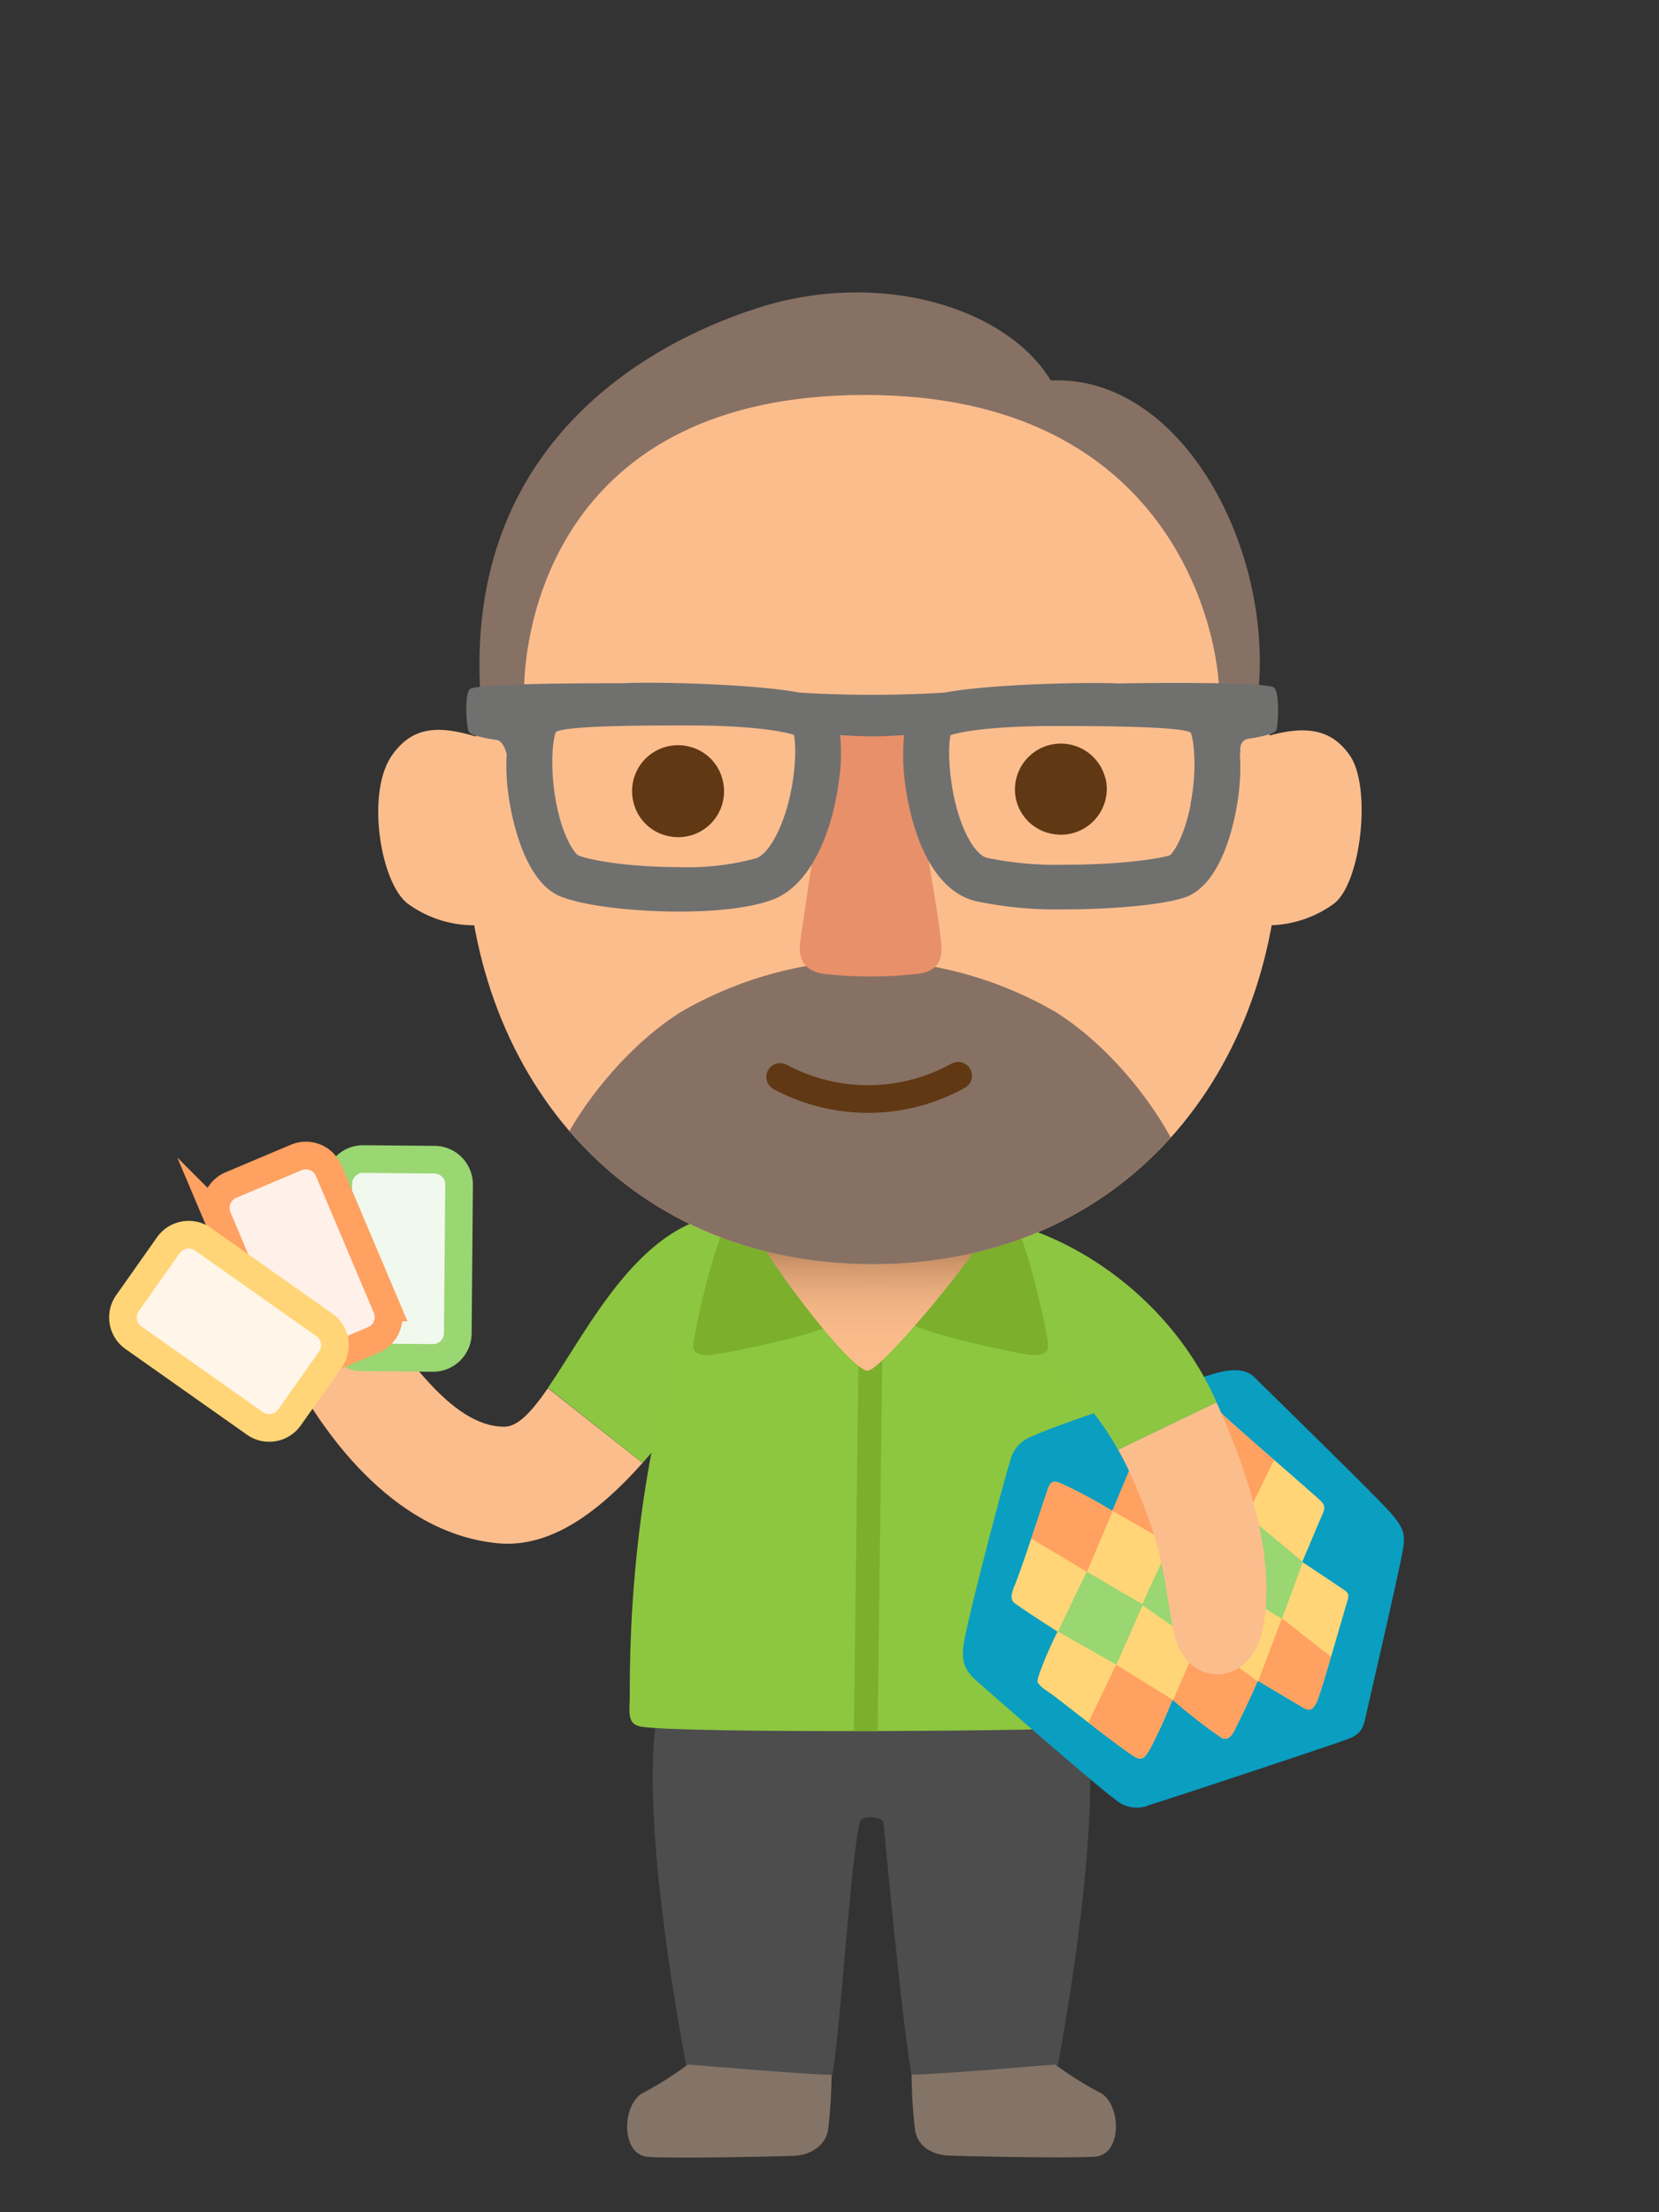 <svg id="Layer_45" data-name="Layer 45" xmlns="http://www.w3.org/2000/svg" xmlns:xlink="http://www.w3.org/1999/xlink" viewBox="0 0 210 280"><rect x="0" y="0" width="210" height="280" fill="#333333" stroke="none"/><defs><clipPath id="clip-path"><path d="M91.84,153.83c4.75,0,36.5-.5,36.5-.5,15.17,26.16,13.2,60.21,13.2,61.72,0,2.57,0,3.24-1.84,3.5-4.07.58-53.12.88-58.5,0-1.4-.23-1.62-1.08-1.5-3C79.86,213.24,78.51,182.49,91.84,153.83Z" fill="#8dc63f"/></clipPath><clipPath id="clip-path-2"><path d="M132.57,188.65c.42-1.27.82-1.31,1.89-.82a58.41,58.41,0,0,1,6.34,3.41l3.25-7.75c-.05.09,6.87.69,8.75-4.31.39-1,1.13-.94,2-.12,1.87,1.75,11.9,10.44,12.29,10.83s.78.74.31,1.75-2.56,6.06-2.56,6.06,1.92,1.25,5,3.34c.88.58,1,.66.67,1.75-.4,1.28-3.34,11.66-3.84,12.66s-.91,1.17-1.75.67l-5.71-3.4c-.93,2.25-2.53,5.45-2.93,6.27s-.94,1.3-1.61,1a67.14,67.14,0,0,1-6.25-4.87,68.13,68.13,0,0,1-2.93,6.41c-.51.77-.8,1.34-1.71.9-1.3-.62-11.31-8.56-12-9.06s-.46-.59-.13-1.75a47,47,0,0,1,2.22-5.1s-4.37-2.81-5.38-3.57c-.5-.37-.67-.87,0-2.42S132.16,189.87,132.57,188.65Z" fill="#ffd577"/></clipPath><linearGradient id="New_Gradient_Swatch_2" x1="251.24" y1="704.18" x2="251.24" y2="687.33" gradientTransform="translate(-138.12 -530.25) rotate(0.25)" gradientUnits="userSpaceOnUse"><stop offset="0" stop-color="#fcbd8d"/><stop offset="0.36" stop-color="#fabb8b"/><stop offset="0.57" stop-color="#f1b485"/><stop offset="0.74" stop-color="#e3a87a"/><stop offset="0.89" stop-color="#cf976b"/><stop offset="1" stop-color="#bc865c"/></linearGradient><clipPath id="clip-path-3"><path d="M162,105.46c0,30.13-19.75,54.55-51.5,54.55S59,135.59,59,105.46,82,50.92,110.46,50.92,162,75.34,162,105.46Z" fill="none"/></clipPath></defs><rect x="137.63" y="177.87" width="1.25" height="1.38" fill="#8dc641"/><path d="M137.39,216.72h0l-54.17.16c-1.94,10.6,1.25,31.74,3.63,44.51,2.81,1.08,13.66,2.66,18.33,2,1.08-3.9,2.37-27.38,3.66-32.79.21-.85,2.81-.8,3,.12,0,0,2.65,28.79,3.73,32.67,4.66.66,15.52-.92,18.33-2C136.27,248.63,139.34,227.31,137.39,216.72Z" fill="#4d4d4d"/><path d="M133.56,261.3a43.65,43.65,0,0,0,5.88,3.67c2.51,1.63,2.59,7.79-.87,8-3.69.23-16.66-.07-18.45-.14-2-.08-4-1.08-4.3-3.33a63.3,63.3,0,0,1-.43-6.92C118.39,262.59,133.56,261.3,133.56,261.3Z" fill="#847467"/><path d="M87.08,261.3A43.63,43.63,0,0,1,81.21,265c-2.52,1.63-2.6,7.79.86,8,3.7.23,16.67-.07,18.46-.14s3.94-1.08,4.3-3.33a63.3,63.3,0,0,0,.43-6.92C102.26,262.59,87.08,261.3,87.08,261.3Z" fill="#847467"/><path d="M69.36,175.7c-2,2.89-3.76,4.88-5.52,4.88-7,0-12.75-10-16.5-14-4.8-5.12-13.49,1.8-9.81,8.36C40.45,180.14,49.17,194,63,195.33c6.83.66,13-4.18,18.33-10.16Z" fill="#fcbd8d"/><path d="M81.34,185.17c6.86-7.72,12.28-17.33,15.83-19.51,5.69-3.48,0-12.09-4.33-12-11.51.24-18.21,14.36-23.48,22Z" fill="#8dc641"/><path d="M91.84,153.83c4.75,0,36.5-.5,36.5-.5,15.17,26.16,13.2,60.21,13.2,61.72,0,2.57,0,3.24-1.84,3.5-4.07.58-53.12.88-58.5,0-1.4-.23-1.62-1.08-1.5-3C79.86,213.24,78.51,182.49,91.84,153.83Z" fill="#8dc63f"/><g clip-path="url(#clip-path)"><line x1="110.17" y1="172.16" x2="109.51" y2="225.49" fill="none" stroke="#7caf2c" stroke-miterlimit="10" stroke-width="3"/></g><path d="M130.71,181.77C134.47,180,153,174,154.3,173.7s3.25-.62,4.5.63c1.84,1.84,16.12,15.75,17.46,17.41s1.66,2.34,1.33,4.34c-.51,3-4.06,18.25-4.71,21.16-.36,1.64-.7,2.25-2.17,2.84s-23,7.71-25.17,8.37a4.1,4.1,0,0,1-4.33-.66c-2.34-1.67-16.2-13.8-17.54-15s-2.08-2.2-1.66-4.84c.5-3.16,5-20.39,5.87-23.06A4.34,4.34,0,0,1,130.71,181.77Z" fill="#0a9ec1"/><path d="M132.57,188.65c.42-1.27.82-1.31,1.89-.82a58.41,58.41,0,0,1,6.34,3.41l3.25-7.75c-.05.09,6.87.69,8.75-4.31.39-1,1.13-.94,2-.12,1.87,1.75,11.9,10.44,12.29,10.83s.78.74.31,1.75-2.56,6.06-2.56,6.06,1.92,1.25,5,3.34c.88.58,1,.66.67,1.75-.4,1.28-3.34,11.66-3.84,12.66s-.91,1.17-1.75.67l-5.71-3.4c-.93,2.25-2.53,5.45-2.93,6.27s-.94,1.3-1.61,1a67.14,67.14,0,0,1-6.25-4.87,68.13,68.13,0,0,1-2.93,6.41c-.51.77-.8,1.34-1.71.9-1.3-.62-11.31-8.56-12-9.06s-.46-.59-.13-1.75a47,47,0,0,1,2.22-5.1s-4.37-2.81-5.38-3.57c-.5-.37-.67-.87,0-2.42S132.16,189.87,132.57,188.65Z" fill="#ffd577"/><g clip-path="url(#clip-path-2)"><polygon points="137.4 198.8 140.68 191.01 148.09 194.23 145.09 203.2 137.4 198.8" fill="#ffd577"/><polygon points="137.8 217.93 141.42 210.43 148.65 214.89 145.28 224.95 137.8 217.93" fill="#ffa161"/><polygon points="150.13 207.79 154.97 199.33 162.4 204.64 159.47 213.08 150.13 207.79" fill="#ffd577"/><polygon points="156.28 192.83 161.97 183.7 169.24 190.16 164.72 197.33 156.28 192.83" fill="#ffd577"/><polygon points="130.47 194.7 133.07 185.34 140.84 191.26 137.59 198.95 130.47 194.7" fill="#ffa161"/><polygon points="151.79 187 154.34 175.7 162.31 182.64 157.84 191.83 151.79 187" fill="#ffa161"/><polygon points="159.09 213.25 162.26 204.83 169.92 210.83 166.84 217.83 159.09 213.25" fill="#ffa161"/><polygon points="140.38 210.14 145.09 203.11 151.84 208.58 148.49 215.16 140.38 210.14" fill="#ffd577"/><polygon points="148.47 215.26 151.84 207.45 160.09 213.45 155.81 222.23 148.47 215.26" fill="#ffa161"/><polygon points="153.34 199.58 157.67 191.66 164.92 197.68 162.28 204.89 153.34 199.58" fill="#9ad672"/><polygon points="133.92 206.51 137.56 198.92 144.67 203.08 141.32 210.7 133.92 206.51" fill="#9ad672"/><polygon points="144.55 203.12 148.17 195.29 154.67 199.66 152.09 208.39 144.55 203.12" fill="#9ad672"/><polygon points="140.62 191.11 142.97 179.45 152.15 186.58 147.97 195.33 140.62 191.11" fill="#ffa161"/></g><path d="M141.53,183.48c.59,1.06,1.16,2.17,1.69,3.36,4.61,10.33,4.08,14,5.42,20,1.56,6.84,9.59,6.87,11.16-.49,1.24-5.78.56-14.75-5.81-28.86Z" fill="#fcbd8d"/><path d="M153.84,177.12c-6.51-14.31-19.82-21.19-27.1-22.46-6.57-1.15-3.21,13.22.71,15,3.48,1.57,9.57,5.84,14.08,13.84l12.46-6C153.94,177.35,153.9,177.24,153.84,177.12Z" fill="#8dc641"/><path d="M54.77,171.87l-9-.07a3.16,3.16,0,0,1-3.11-3.16l.16-18.83A3.15,3.15,0,0,1,46,146.7l9,.08a3.13,3.13,0,0,1,3.11,3.15l-.16,18.84A3.13,3.13,0,0,1,54.77,171.87Z" fill="#f1f8ed" stroke="#9ad672" stroke-miterlimit="10" stroke-width="3.5"/><path d="M47.28,169.59,39,173.09a3.13,3.13,0,0,1-4.11-1.66l-7.34-17.34A3.15,3.15,0,0,1,29.21,150l8.29-3.5a3.13,3.13,0,0,1,4.1,1.66l7.34,17.34A3.13,3.13,0,0,1,47.28,169.59Z" fill="#fff1e9" stroke="#ffa161" stroke-miterlimit="10" stroke-width="3.5"/><path d="M41.83,172.06l-5.19,7.35a3.14,3.14,0,0,1-4.36.76L16.89,169.31a3.14,3.14,0,0,1-.76-4.36l5.19-7.36a3.15,3.15,0,0,1,4.36-.75L41.07,167.7A3.14,3.14,0,0,1,41.83,172.06Z" fill="#fff6e9" stroke="#ffd577" stroke-miterlimit="10" stroke-width="3.5"/><path d="M127.76,153.42c2.55,4,4.67,15.1,4.89,16.4s-.43,1.85-2.39,1.63-11.6-2.32-14.42-3.62S126.24,151,127.76,153.42Z" fill="#7caf2c"/><path d="M92.68,153.42c-2.55,4-4.67,15.1-4.89,16.4s.44,1.85,2.39,1.63,11.5-2.15,14.33-3.46S94.2,151,92.68,153.42Z" fill="#7caf2c"/><path d="M124.46,156.11c.61,1-12.87,17.38-14.62,17.38-2.37,0-14.57-16.5-13.94-17.52C96.09,155.65,124.26,155.79,124.46,156.11Z" fill="url(#New_Gradient_Swatch_2)"/><path d="M158.55,93.78c6.16-2.18,9.82-1.78,12.32,1.85,2.79,4,1.42,16.35-2.13,18.83a14.24,14.24,0,0,1-11.61,2.26Z" fill="#fcbd8d"/><path d="M61.92,93.78c-6.16-2.18-9.62-2-12.32,1.85-3.32,4.76-1.42,16.35,2.13,18.83a14.25,14.25,0,0,0,11.61,2.26Z" fill="#fcbd8d"/><path d="M162,105.46c0,30.13-19.75,54.55-51.5,54.55S59,135.59,59,105.46,82,44.83,110.46,44.83,162,75.34,162,105.46Z" fill="#fcbd8d"/><path d="M60.84,88.33c.13,1.9,5.5,4.22,5.5-.84,0-8.16,4.17-37.5,43.17-37.5s44.83,30.25,44.83,38c0,5.26,4.56,4.33,5-1,1.5-18.33-10.08-39.58-26.33-38.83C127.42,38.91,111.34,34,95.84,39S58.67,57.49,60.84,88.33Z" fill="#877164"/><g clip-path="url(#clip-path-3)"><path d="M133.47,128a48.89,48.89,0,0,0-23.4-6.49h-.33A48.86,48.86,0,0,0,86.34,128c-10,6.17-18.28,19.65-17,24.17,1.5,5.33,39.46,12.42,40.56,12.37s39.06-7,40.57-12.37C151.74,147.64,143.47,134.16,133.47,128Z" fill="#877164"/></g><path d="M121.28,136.16a23.54,23.54,0,0,1-22.52.15" fill="none" stroke="#603813" stroke-linecap="round" stroke-linejoin="round" stroke-width="3.5"/><path d="M105.27,92.8c.44-2.24,8.88-2.32,9.37,0,.68,3.2,4.09,22.18,4.5,26.56.18,2-.31,3.59-3,3.9a53.82,53.82,0,0,1-11.91,0c-2.76-.43-3.19-2.29-2.92-4.21C101.83,115.49,104.89,94.78,105.27,92.8Z" fill="#e89069"/><path d="M139.94,98.49a5.81,5.81,0,0,1-7,7,5.74,5.74,0,0,1-4.33-4.32,5.81,5.81,0,0,1,11.31-2.66Z" fill="#603813"/><path d="M91.49,98.8a5.8,5.8,0,0,1-7,7,5.74,5.74,0,0,1-4.32-4.32,5.81,5.81,0,0,1,7-7A5.74,5.74,0,0,1,91.49,98.8Z" fill="#603813"/><path d="M161.31,87.05c-.64-.7-13.82-.66-19.67-.54-2.95-.18-15.91,0-22.07,1.15a148,148,0,0,1-18.36,0C95,86.51,82,86.28,78.93,86.48c-4.32,0-18.83,0-19.49.77s-.42,4.82-.08,5.41c.23.38,2,.79,3.52,1,.62.07,1.06,1,1.26,1.81a26,26,0,0,0,.2,5c.24,1.83,1.67,11,6.62,13,3.29,1.31,9.86,1.9,14.92,1.91,3.48,0,8.35-.24,11.78-1.46,5.19-1.83,7.84-9.19,8.58-15.47a22.69,22.69,0,0,0,.1-5.41c1.35.09,2.73.16,4.11.16s2.68-.07,4-.16a26.8,26.8,0,0,0,.28,7.2c.58,3.61,2.57,12.18,8.66,13.79a49.52,49.52,0,0,0,11.37,1.07h0c5.14,0,11.79-.44,15.06-1.46,4.53-1.41,6.23-8.6,6.74-11.63a27.51,27.51,0,0,0,.37-6.8c.07.13.11.19.1.14-.14-.73.05-1.72,1-1.85,1.56-.21,3.27-.64,3.49-1C161.82,91.85,162,87.85,161.31,87.05Zm-62.6,17.73c-.91,2.09-2,3.5-3,3.85a32.74,32.74,0,0,1-9.8,1.12c-5.86,0-10.93-.77-12.7-1.48-.52-.29-2-2.38-2.82-6.72s-.42-8.2,0-8.93c1.44-.67,8.06-.81,16.89-.8,7.38,0,11.72.68,13.21,1.2C100.9,94.74,100.67,100.25,98.71,104.78Zm52-2.91c-.84,4.14-2.22,6.14-2.65,6.39-1.88.58-7.17,1.2-13.28,1.19h0a43.34,43.34,0,0,1-9.84-.87c-.87-.23-1.84-1.35-2.67-3.08-2.09-4.39-2.4-10.55-1.94-12.45,1.5-.52,5.89-1.17,13.37-1.16,9,0,15.68.18,17,.81C151.1,93.43,151.59,97.34,150.68,101.87Z" fill="#70706f"/><path d="M135.82,216.43c-2-1.59-3.4-2.43-3.82-2.79s-.84-.68-.45-1.72,1-2.55,1-2.55Z" fill="#ffd577"/></svg>